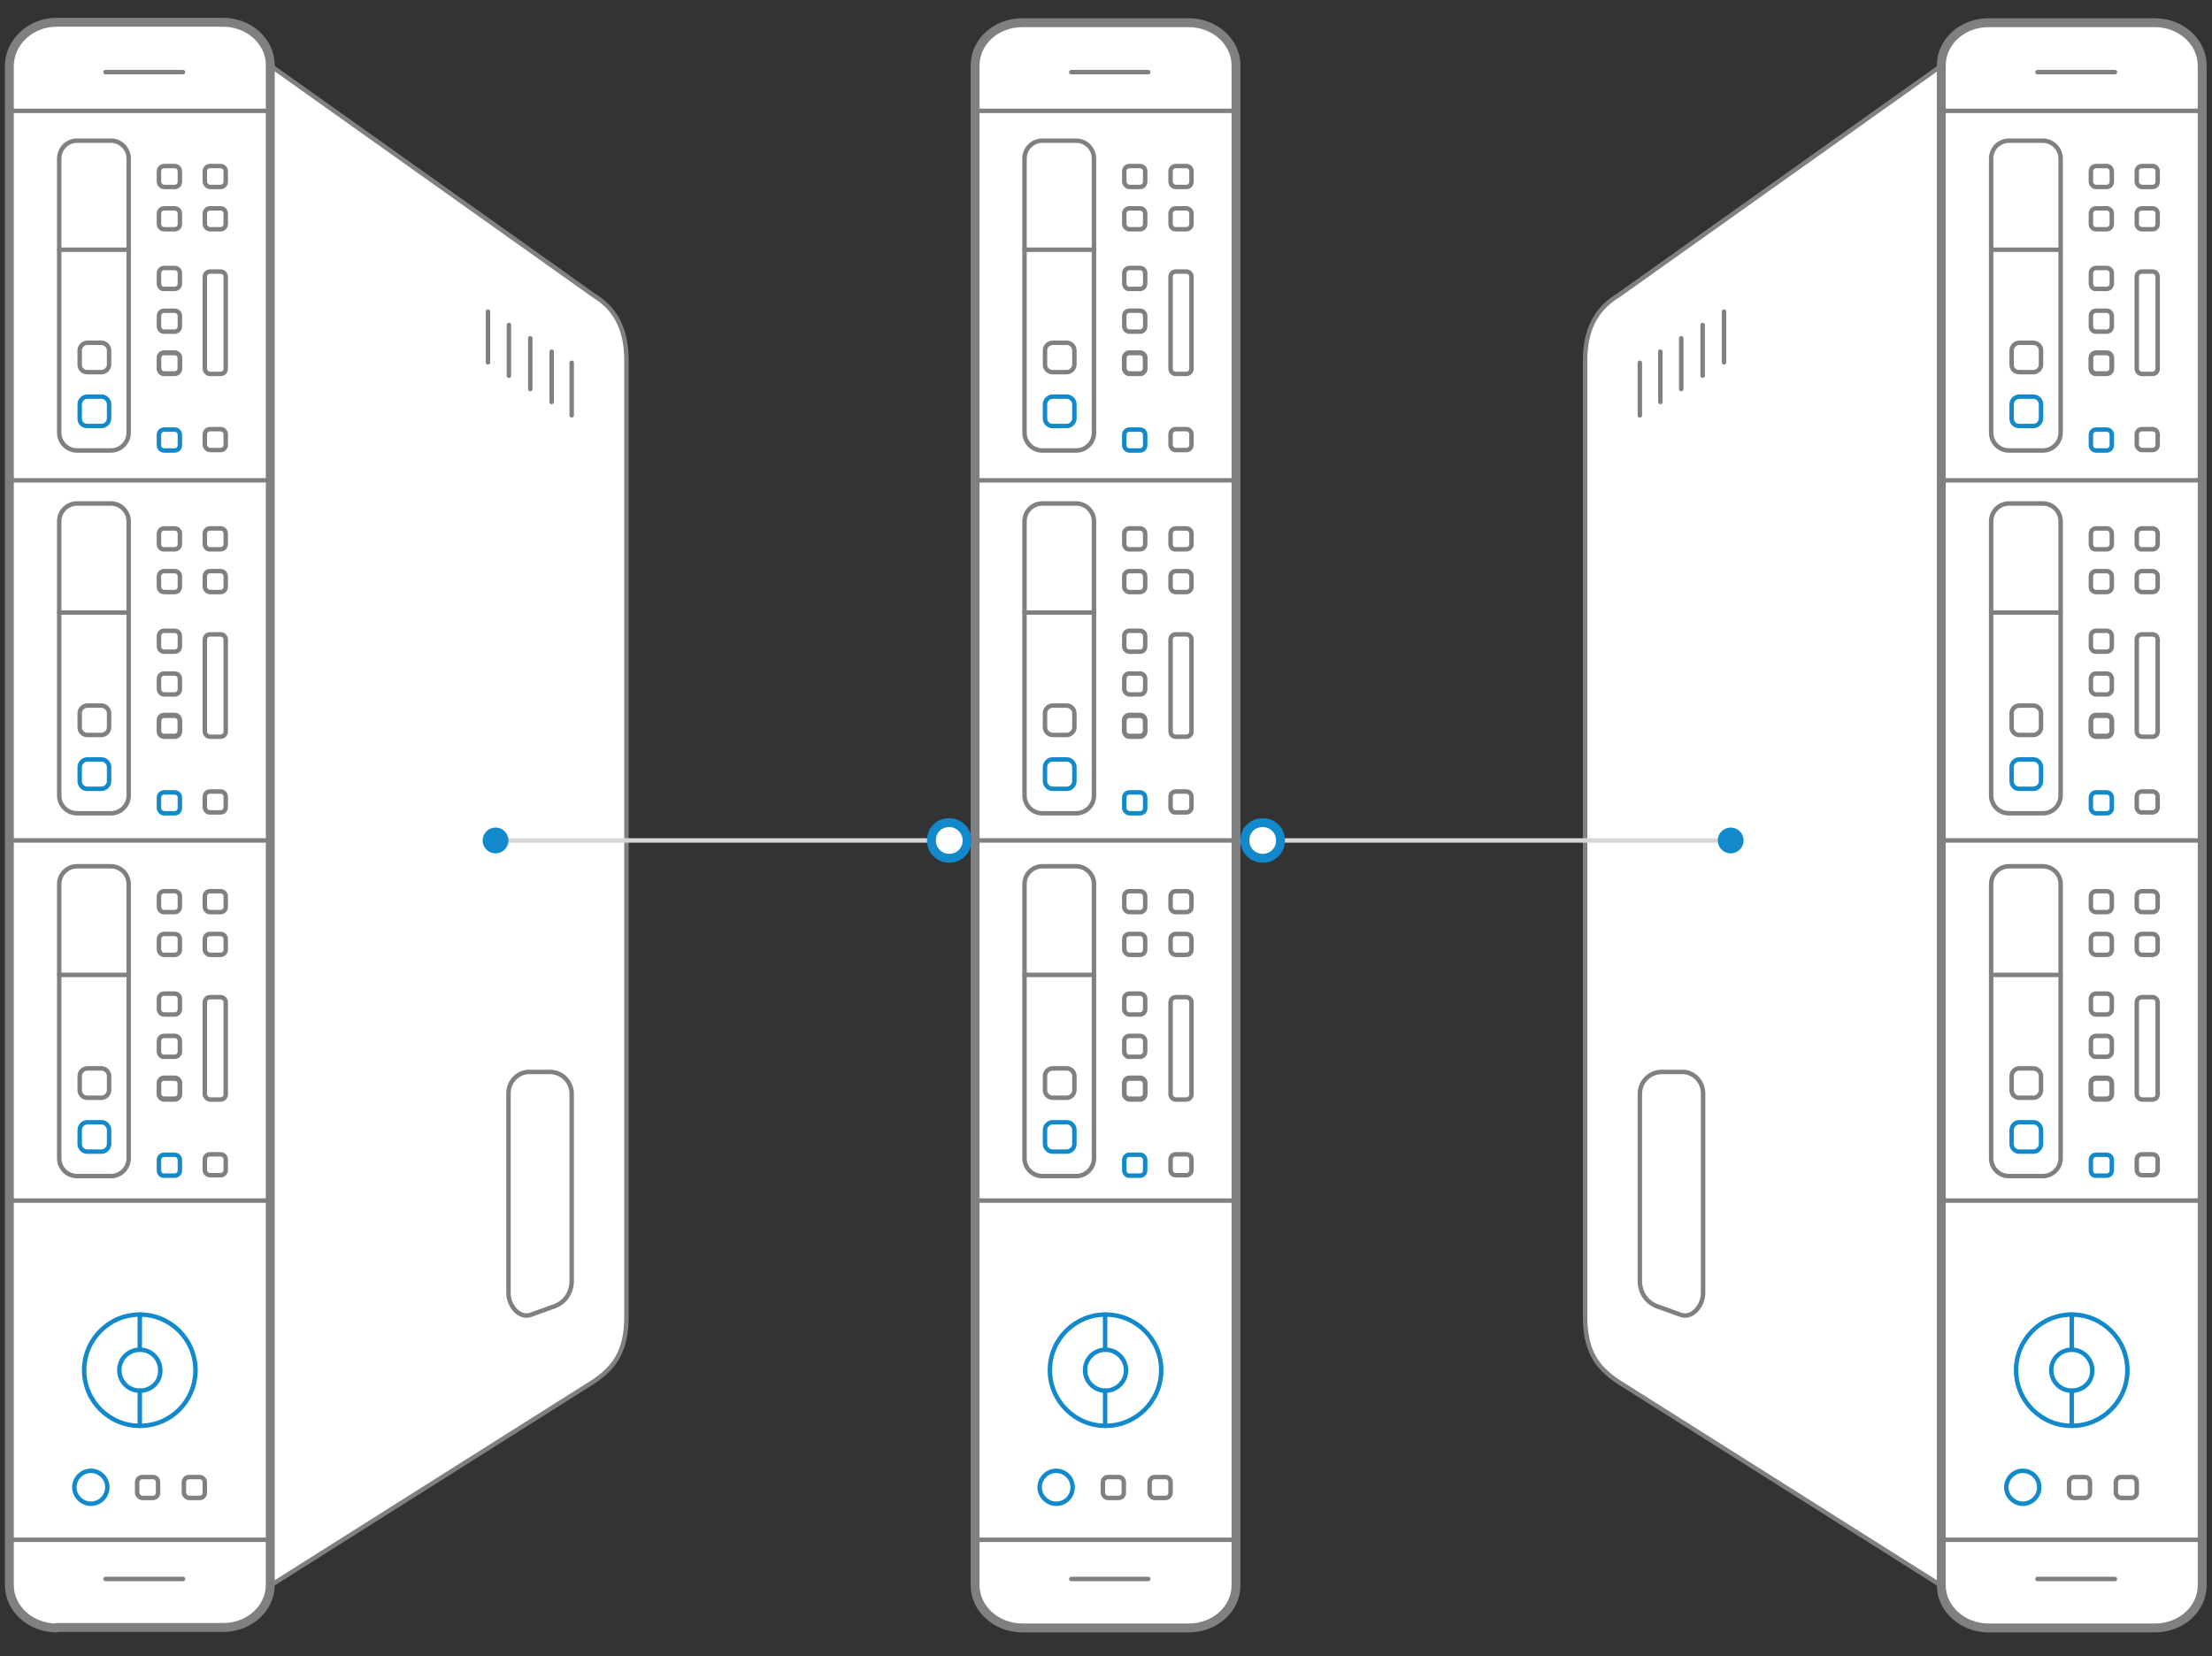 <?xml version="1.0" encoding="utf-8"?>
<!-- Generator: Adobe Illustrator 22.0.0, SVG Export Plug-In . SVG Version: 6.00 Build 0)  -->
<svg version="1.1" xmlns="http://www.w3.org/2000/svg" xmlns:xlink="http://www.w3.org/1999/xlink" x="0px" y="0px"
	 viewBox="0 0 496.8 372" style="enable-background:new 0 0 496.8 372;" xml:space="preserve">
<rect x="0" y="0" width="496.8" height="372" fill="#333333" stroke="none"/>
<style type="text/css">
	.ddosl0{fill:#FFFFFF;stroke:#808080;stroke-linecap:round;stroke-linejoin:round;stroke-miterlimit:10;}
	.ddosl1{fill:#FFFFFF;stroke:#808080;stroke-width:2;stroke-linecap:round;stroke-linejoin:round;stroke-miterlimit:10;}
	.ddosl2{fill:none;stroke:#1289ca;stroke-linecap:round;stroke-linejoin:round;stroke-miterlimit:10;}
	.ddosl3{fill:none;stroke:#808080;stroke-linecap:round;stroke-linejoin:round;stroke-miterlimit:10;}
	.ddosl4{fill:none;stroke:#D7D7D7;stroke-miterlimit:10;}
	.ddosl5{fill:#1289ca;}
	.ddosl6{fill:#FFFFFF;stroke:#1289ca;stroke-width:2;stroke-linecap:round;stroke-linejoin:round;stroke-miterlimit:10;}
</style>
<g>
	<path class="ddosl0" d="M436.1,14.7l-72.7,51.7C359.3,68.9,356,73,356,81v214.7c0,8,2.8,11.5,7.3,14.6l72.7,45.9"/>
	<path class="ddosl1" d="M446.6,365.7c-5.8,0-10.6-4.3-10.6-9.6V14.7c0-5.3,4.7-9.6,10.6-9.6H484c5.8,0,10.6,4.3,10.6,9.6v341.4
		c0,5.3-4.7,9.6-10.6,9.6H446.6z"/>
	<path class="ddosl0" d="M60.7,14.7l72.7,51.7c4.1,2.5,7.3,6.6,7.3,14.6v214.7c0,8-2.8,11.5-7.3,14.6l-72.7,45.9"/>
	<path class="ddosl1" d="M12.7,365.7c-5.8,0-10.6-4.3-10.6-9.6V14.7C2.2,9.4,6.9,5,12.7,5h37.4c5.8,0,10.6,4.3,10.6,9.6V356
		c0,5.3-4.7,9.6-10.6,9.6H12.7V365.7z"/>
	<path id="svg-concept" class="ddosl2" d="M35.7,100v-2.3c0-0.7,0.5-1.2,1.2-1.2h2.3c0.7,0,1.2,0.5,1.2,1.2v2.3c0,0.7-0.5,1.2-1.2,1.2
		h-2.3C36.2,101.2,35.7,100.7,35.7,100z"/>
	<path id="svg-concept" class="ddosl2" d="M17.9,94v-3.2c0-0.9,0.8-1.7,1.7-1.7h3.2c0.9,0,1.7,0.8,1.7,1.7V94c0,0.9-0.8,1.7-1.7,1.7
		h-3.2C18.6,95.7,17.9,95,17.9,94z"/>
	<path id="svg-concept" class="ddosl2" d="M35.7,181.5v-2.3c0-0.7,0.5-1.2,1.2-1.2h2.3c0.7,0,1.2,0.5,1.2,1.2v2.3
		c0,0.7-0.5,1.2-1.2,1.2h-2.3C36.2,182.7,35.7,182.1,35.7,181.5z"/>
	<path id="svg-concept" class="ddosl2" d="M17.9,175.5v-3.2c0-0.9,0.8-1.7,1.7-1.7h3.2c0.9,0,1.7,0.8,1.7,1.7v3.2
		c0,0.9-0.8,1.7-1.7,1.7h-3.2C18.6,177.2,17.9,176.4,17.9,175.5z"/>
	<path id="svg-concept" class="ddosl2" d="M35.7,262.9v-2.3c0-0.7,0.5-1.2,1.2-1.2h2.3c0.7,0,1.2,0.5,1.2,1.2v2.3
		c0,0.7-0.5,1.2-1.2,1.2h-2.3C36.2,264.2,35.7,263.6,35.7,262.9z"/>
	<path id="svg-concept" class="ddosl2" d="M17.9,257v-3.2c0-0.9,0.8-1.7,1.7-1.7h3.2c0.9,0,1.7,0.8,1.7,1.7v3.2
		c0,0.9-0.8,1.7-1.7,1.7h-3.2C18.6,258.7,17.9,257.9,17.9,257z"/>
	<path id="svg-concept" class="ddosl2" d="M31.4,320.3c-6.9,0-12.5-5.6-12.5-12.5s5.6-12.5,12.5-12.5s12.5,5.6,12.5,12.5
		C43.9,314.7,38.4,320.3,31.4,320.3z"/>
	<path id="svg-concept" class="ddosl2" d="M31.4,312.4c-2.6,0-4.6-2.1-4.6-4.6c0-2.6,2.1-4.6,4.6-4.6c2.6,0,4.6,2.1,4.6,4.6
		C36.1,310.4,34,312.4,31.4,312.4z"/>
	<line id="svg-concept" class="ddosl2" x1="31.4" y1="320.3" x2="31.4" y2="312.4"/>
	<line id="svg-concept" class="ddosl2" x1="31.4" y1="303.2" x2="31.4" y2="295.3"/>
	<line class="ddosl3" x1="60.7" y1="24.9" x2="2.4" y2="24.9"/>
	<line class="ddosl3" x1="60.7" y1="345.9" x2="2.2" y2="345.9"/>
	<path class="ddosl3" d="M13.3,97.2V35.6c0-2.2,1.8-4,4-4h7.6c2.2,0,4,1.8,4,4v61.6c0,2.2-1.8,4-4,4h-7.6
		C15.1,101.2,13.3,99.4,13.3,97.2z"/>
	<path class="ddosl3" d="M35.7,40.8v-2.3c0-0.7,0.5-1.2,1.2-1.2h2.3c0.7,0,1.2,0.5,1.2,1.2v2.3c0,0.7-0.5,1.2-1.2,1.2h-2.3
		C36.2,42,35.7,41.4,35.7,40.8z"/>
	<path class="ddosl3" d="M35.7,50.3V48c0-0.7,0.5-1.2,1.2-1.2h2.3c0.7,0,1.2,0.5,1.2,1.2v2.3c0,0.7-0.5,1.2-1.2,1.2h-2.3
		C36.2,51.5,35.7,51,35.7,50.3z"/>
	<path class="ddosl3" d="M35.7,63.7v-2.3c0-0.7,0.5-1.2,1.2-1.2h2.3c0.7,0,1.2,0.5,1.2,1.2v2.3c0,0.7-0.5,1.2-1.2,1.2h-2.3
		C36.2,65,35.7,64.4,35.7,63.7z"/>
	<path class="ddosl3" d="M46,40.8v-2.3c0-0.7,0.5-1.2,1.2-1.2h2.3c0.7,0,1.2,0.5,1.2,1.2v2.3c0,0.7-0.5,1.2-1.2,1.2h-2.3
		C46.6,42,46,41.4,46,40.8z"/>
	<path class="ddosl3" d="M46,50.3V48c0-0.7,0.5-1.2,1.2-1.2h2.3c0.7,0,1.2,0.5,1.2,1.2v2.3c0,0.7-0.5,1.2-1.2,1.2h-2.3
		C46.6,51.5,46,51,46,50.3z"/>
	<path class="ddosl3" d="M46,99.9v-2.3c0-0.7,0.5-1.2,1.2-1.2h2.3c0.7,0,1.2,0.5,1.2,1.2v2.3c0,0.7-0.5,1.2-1.2,1.2h-2.3
		C46.6,101.1,46,100.5,46,99.9z"/>
	<path class="ddosl3" d="M35.7,73.3V71c0-0.7,0.5-1.2,1.2-1.2h2.3c0.7,0,1.2,0.5,1.2,1.2v2.3c0,0.7-0.5,1.2-1.2,1.2h-2.3
		C36.2,74.5,35.7,74,35.7,73.3z"/>
	<path class="ddosl3" d="M35.7,82.7v-2.3c0-0.7,0.5-1.2,1.2-1.2h2.3c0.7,0,1.2,0.5,1.2,1.2v2.3c0,0.7-0.5,1.2-1.2,1.2h-2.3
		C36.2,83.9,35.7,83.3,35.7,82.7z"/>
	<path class="ddosl3" d="M35.7,82.8v-2.3c0-0.7,0.5-1.2,1.2-1.2h2.3c0.7,0,1.2,0.5,1.2,1.2v2.3c0,0.7-0.5,1.2-1.2,1.2h-2.3
		C36.2,84,35.7,83.5,35.7,82.8z"/>
	<path class="ddosl3" d="M46,82.8V62.2c0-0.7,0.5-1.2,1.2-1.2h2.3c0.7,0,1.2,0.5,1.2,1.2v20.6c0,0.7-0.5,1.2-1.2,1.2h-2.3
		C46.6,84,46,83.5,46,82.8z"/>
	<line class="ddosl3" x1="28.9" y1="56.1" x2="13.3" y2="56.1"/>
	<path class="ddosl3" d="M17.9,81.9v-3.2c0-0.9,0.8-1.7,1.7-1.7h3.2c0.9,0,1.7,0.8,1.7,1.7v3.2c0,0.9-0.8,1.7-1.7,1.7h-3.2
		C18.6,83.6,17.9,82.9,17.9,81.9z"/>
	<path class="ddosl3" d="M13.3,178.7v-61.6c0-2.2,1.8-4,4-4h7.6c2.2,0,4,1.8,4,4v61.6c0,2.2-1.8,4-4,4h-7.6
		C15.1,182.7,13.3,180.9,13.3,178.7z"/>
	<path class="ddosl3" d="M35.7,122.2v-2.3c0-0.7,0.5-1.2,1.2-1.2h2.3c0.7,0,1.2,0.5,1.2,1.2v2.3c0,0.7-0.5,1.2-1.2,1.2h-2.3
		C36.2,123.5,35.7,122.9,35.7,122.2z"/>
	<path class="ddosl3" d="M35.7,131.8v-2.3c0-0.7,0.5-1.2,1.2-1.2h2.3c0.7,0,1.2,0.5,1.2,1.2v2.3c0,0.7-0.5,1.2-1.2,1.2h-2.3
		C36.2,133,35.7,132.5,35.7,131.8z"/>
	<path class="ddosl3" d="M35.7,145.2v-2.3c0-0.7,0.5-1.2,1.2-1.2h2.3c0.7,0,1.2,0.5,1.2,1.2v2.3c0,0.7-0.5,1.2-1.2,1.2h-2.3
		C36.2,146.4,35.7,145.9,35.7,145.2z"/>
	<path class="ddosl3" d="M46,122.2v-2.3c0-0.7,0.5-1.2,1.2-1.2h2.3c0.7,0,1.2,0.5,1.2,1.2v2.3c0,0.7-0.5,1.2-1.2,1.2h-2.3
		C46.6,123.5,46,122.9,46,122.2z"/>
	<path class="ddosl3" d="M46,131.8v-2.3c0-0.7,0.5-1.2,1.2-1.2h2.3c0.7,0,1.2,0.5,1.2,1.2v2.3c0,0.7-0.5,1.2-1.2,1.2h-2.3
		C46.6,133,46,132.5,46,131.8z"/>
	<path class="ddosl3" d="M46,181.3V179c0-0.7,0.5-1.2,1.2-1.2h2.3c0.7,0,1.2,0.5,1.2,1.2v2.3c0,0.7-0.5,1.2-1.2,1.2h-2.3
		C46.6,182.6,46,182,46,181.3z"/>
	<path class="ddosl3" d="M35.7,154.8v-2.3c0-0.7,0.5-1.2,1.2-1.2h2.3c0.7,0,1.2,0.5,1.2,1.2v2.3c0,0.7-0.5,1.2-1.2,1.2h-2.3
		C36.2,156,35.7,155.4,35.7,154.8z"/>
	<path class="ddosl3" d="M35.7,164.1v-2.3c0-0.7,0.5-1.2,1.2-1.2h2.3c0.7,0,1.2,0.5,1.2,1.2v2.3c0,0.7-0.5,1.2-1.2,1.2h-2.3
		C36.2,165.4,35.7,164.8,35.7,164.1z"/>
	<path class="ddosl3" d="M35.7,164.3V162c0-0.7,0.5-1.2,1.2-1.2h2.3c0.7,0,1.2,0.5,1.2,1.2v2.3c0,0.7-0.5,1.2-1.2,1.2h-2.3
		C36.2,165.5,35.7,165,35.7,164.3z"/>
	<path class="ddosl3" d="M46,164.3v-20.6c0-0.7,0.5-1.2,1.2-1.2h2.3c0.7,0,1.2,0.5,1.2,1.2v20.6c0,0.7-0.5,1.2-1.2,1.2h-2.3
		C46.6,165.5,46,165,46,164.3z"/>
	<line class="ddosl3" x1="28.9" y1="137.6" x2="13.3" y2="137.6"/>
	<path class="ddosl3" d="M17.9,163.4v-3.2c0-0.9,0.8-1.7,1.7-1.7h3.2c0.9,0,1.7,0.8,1.7,1.7v3.2c0,0.9-0.8,1.7-1.7,1.7h-3.2
		C18.6,165.1,17.9,164.3,17.9,163.4z"/>
	<path class="ddosl3" d="M13.3,260.2v-61.6c0-2.2,1.8-4,4-4h7.6c2.2,0,4,1.8,4,4v61.6c0,2.2-1.8,4-4,4h-7.6
		C15.1,264.2,13.3,262.4,13.3,260.2z"/>
	<path class="ddosl3" d="M35.7,203.7v-2.3c0-0.7,0.5-1.2,1.2-1.2h2.3c0.7,0,1.2,0.5,1.2,1.2v2.3c0,0.7-0.5,1.2-1.2,1.2h-2.3
		C36.2,204.9,35.7,204.4,35.7,203.7z"/>
	<path class="ddosl3" d="M35.7,213.3V211c0-0.7,0.5-1.2,1.2-1.2h2.3c0.7,0,1.2,0.5,1.2,1.2v2.3c0,0.7-0.5,1.2-1.2,1.2h-2.3
		C36.2,214.5,35.7,213.9,35.7,213.3z"/>
	<path class="ddosl3" d="M35.7,226.7v-2.3c0-0.7,0.5-1.2,1.2-1.2h2.3c0.7,0,1.2,0.5,1.2,1.2v2.3c0,0.7-0.5,1.2-1.2,1.2h-2.3
		C36.2,227.9,35.7,227.4,35.7,226.7z"/>
	<path class="ddosl3" d="M46,203.7v-2.3c0-0.7,0.5-1.2,1.2-1.2h2.3c0.7,0,1.2,0.5,1.2,1.2v2.3c0,0.7-0.5,1.2-1.2,1.2h-2.3
		C46.6,204.9,46,204.4,46,203.7z"/>
	<path class="ddosl3" d="M46,213.3V211c0-0.7,0.5-1.2,1.2-1.2h2.3c0.7,0,1.2,0.5,1.2,1.2v2.3c0,0.7-0.5,1.2-1.2,1.2h-2.3
		C46.6,214.5,46,213.9,46,213.3z"/>
	<path class="ddosl3" d="M46,262.8v-2.3c0-0.7,0.5-1.2,1.2-1.2h2.3c0.7,0,1.2,0.5,1.2,1.2v2.3c0,0.7-0.5,1.2-1.2,1.2h-2.3
		C46.6,264,46,263.5,46,262.8z"/>
	<path class="ddosl3" d="M35.7,236.2v-2.3c0-0.7,0.5-1.2,1.2-1.2h2.3c0.7,0,1.2,0.5,1.2,1.2v2.3c0,0.7-0.5,1.2-1.2,1.2h-2.3
		C36.2,237.5,35.7,236.9,35.7,236.2z"/>
	<path class="ddosl3" d="M35.7,245.6v-2.3c0-0.7,0.5-1.2,1.2-1.2h2.3c0.7,0,1.2,0.5,1.2,1.2v2.3c0,0.7-0.5,1.2-1.2,1.2h-2.3
		C36.2,246.8,35.7,246.3,35.7,245.6z"/>
	<path class="ddosl3" d="M35.7,245.8v-2.3c0-0.7,0.5-1.2,1.2-1.2h2.3c0.7,0,1.2,0.5,1.2,1.2v2.3c0,0.7-0.5,1.2-1.2,1.2h-2.3
		C36.2,247,35.7,246.4,35.7,245.8z"/>
	<path id="svg-concept" class="ddosl2" d="M20.4,337.8c-2,0-3.7-1.7-3.7-3.7s1.7-3.7,3.7-3.7s3.7,1.6,3.7,3.7
		C24.1,336.2,22.4,337.8,20.4,337.8z"/>
	<path class="ddosl3" d="M30.8,335.3V333c0-0.7,0.5-1.2,1.2-1.2h2.3c0.7,0,1.2,0.5,1.2,1.2v2.3c0,0.7-0.5,1.2-1.2,1.2H32
		C31.4,336.5,30.8,335.9,30.8,335.3z"/>
	<path class="ddosl3" d="M41.3,335.3V333c0-0.7,0.5-1.2,1.2-1.2h2.3c0.7,0,1.2,0.5,1.2,1.2v2.3c0,0.7-0.5,1.2-1.2,1.2h-2.3
		C41.9,336.5,41.3,335.9,41.3,335.3z"/>
	<path class="ddosl3" d="M46,245.8v-20.6c0-0.7,0.5-1.2,1.2-1.2h2.3c0.7,0,1.2,0.5,1.2,1.2v20.6c0,0.7-0.5,1.2-1.2,1.2h-2.3
		C46.6,247,46,246.4,46,245.8z"/>
	<line class="ddosl3" x1="28.9" y1="219" x2="13.3" y2="219"/>
	<path class="ddosl3" d="M17.9,244.9v-3.2c0-0.9,0.8-1.7,1.7-1.7h3.2c0.9,0,1.7,0.8,1.7,1.7v3.2c0,0.9-0.8,1.7-1.7,1.7h-3.2
		C18.6,246.6,17.9,245.8,17.9,244.9z"/>
	<line class="ddosl3" x1="60.7" y1="107.9" x2="2.2" y2="107.9"/>
	<line class="ddosl3" x1="128.4" y1="93.3" x2="128.4" y2="81.5"/>
	<line class="ddosl3" x1="123.9" y1="90.3" x2="123.9" y2="79"/>
	<line class="ddosl3" x1="119.1" y1="87.4" x2="119.1" y2="76"/>
	<line class="ddosl3" x1="114.3" y1="84.4" x2="114.3" y2="73"/>
	<line class="ddosl3" x1="109.6" y1="81.4" x2="109.6" y2="70"/>
	<line class="ddosl3" x1="41.1" y1="16.2" x2="23.7" y2="16.2"/>
	<line class="ddosl3" x1="41.1" y1="354.7" x2="23.7" y2="354.7"/>
	<line class="ddosl3" x1="60.7" y1="188.8" x2="2.2" y2="188.8"/>
	<line class="ddosl3" x1="60.7" y1="269.7" x2="2.2" y2="269.7"/>
	<path class="ddosl3" d="M2.2,344"/>
	<path class="ddosl3" d="M2.2,28.3"/>
	<path class="ddosl3" d="M114.2,245.6v44.9c0,2.7,2.3,5.7,4.9,4.9l4.7-1.7c3.2-0.9,4.6-3.4,4.6-6v-42c0-2.7-2.2-4.9-4.9-4.9H119
		C116.4,240.7,114.2,242.9,114.2,245.6z"/>
	<path id="svg-concept" class="ddosl2" d="M469.6,100v-2.3c0-0.7,0.5-1.2,1.2-1.2h2.3c0.7,0,1.2,0.5,1.2,1.2v2.3
		c0,0.7-0.5,1.2-1.2,1.2h-2.3C470.1,101.2,469.6,100.7,469.6,100z"/>
	<path id="svg-concept" class="ddosl2" d="M451.8,94v-3.2c0-0.9,0.8-1.7,1.7-1.7h3.2c0.9,0,1.7,0.8,1.7,1.7V94
		c0,0.9-0.8,1.7-1.7,1.7h-3.2C452.5,95.7,451.8,95,451.8,94z"/>
	<path id="svg-concept" class="ddosl2" d="M469.6,181.5v-2.3c0-0.7,0.5-1.2,1.2-1.2h2.3c0.7,0,1.2,0.5,1.2,1.2v2.3
		c0,0.7-0.5,1.2-1.2,1.2h-2.3C470.1,182.7,469.6,182.1,469.6,181.5z"/>
	<path id="svg-concept" class="ddosl2" d="M451.8,175.5v-3.2c0-0.9,0.8-1.7,1.7-1.7h3.2c0.9,0,1.7,0.8,1.7,1.7v3.2
		c0,0.9-0.8,1.7-1.7,1.7h-3.2C452.5,177.2,451.8,176.4,451.8,175.5z"/>
	<path id="svg-concept" class="ddosl2" d="M469.6,262.9v-2.3c0-0.7,0.5-1.2,1.2-1.2h2.3c0.7,0,1.2,0.5,1.2,1.2v2.3
		c0,0.7-0.5,1.2-1.2,1.2h-2.3C470.1,264.2,469.6,263.6,469.6,262.9z"/>
	<path id="svg-concept" class="ddosl2" d="M451.8,257v-3.2c0-0.9,0.8-1.7,1.7-1.7h3.2c0.9,0,1.7,0.8,1.7,1.7v3.2
		c0,0.9-0.8,1.7-1.7,1.7h-3.2C452.5,258.7,451.8,257.9,451.8,257z"/>
	<path id="svg-concept" class="ddosl2" d="M465.3,320.3c-6.9,0-12.5-5.6-12.5-12.5s5.6-12.5,12.5-12.5s12.5,5.6,12.5,12.5
		C477.8,314.7,472.2,320.3,465.3,320.3z"/>
	<path id="svg-concept" class="ddosl2" d="M465.3,312.4c-2.6,0-4.6-2.1-4.6-4.6c0-2.6,2.1-4.6,4.6-4.6s4.6,2.1,4.6,4.6
		C470,310.4,467.9,312.4,465.3,312.4z"/>
	<line id="svg-concept" class="ddosl2" x1="465.3" y1="320.3" x2="465.3" y2="312.4"/>
	<line id="svg-concept" class="ddosl2" x1="465.3" y1="303.2" x2="465.3" y2="295.3"/>
	<line class="ddosl3" x1="494.6" y1="24.9" x2="436.3" y2="24.9"/>
	<line class="ddosl3" x1="494.6" y1="345.9" x2="436.1" y2="345.9"/>
	<path class="ddosl3" d="M447.2,97.2V35.6c0-2.2,1.8-4,4-4h7.6c2.2,0,4,1.8,4,4v61.6c0,2.2-1.8,4-4,4h-7.6
		C449,101.2,447.2,99.4,447.2,97.2z"/>
	<path class="ddosl3" d="M469.6,40.8v-2.3c0-0.7,0.5-1.2,1.2-1.2h2.3c0.7,0,1.2,0.5,1.2,1.2v2.3c0,0.7-0.5,1.2-1.2,1.2h-2.3
		C470.1,42,469.6,41.4,469.6,40.8z"/>
	<path class="ddosl3" d="M469.6,50.3V48c0-0.7,0.5-1.2,1.2-1.2h2.3c0.7,0,1.2,0.5,1.2,1.2v2.3c0,0.7-0.5,1.2-1.2,1.2h-2.3
		C470.1,51.5,469.6,51,469.6,50.3z"/>
	<path class="ddosl3" d="M469.6,63.7v-2.3c0-0.7,0.5-1.2,1.2-1.2h2.3c0.7,0,1.2,0.5,1.2,1.2v2.3c0,0.7-0.5,1.2-1.2,1.2h-2.3
		C470.1,65,469.6,64.4,469.6,63.7z"/>
	<path class="ddosl3" d="M479.9,40.8v-2.3c0-0.7,0.5-1.2,1.2-1.2h2.3c0.7,0,1.2,0.5,1.2,1.2v2.3c0,0.7-0.5,1.2-1.2,1.2h-2.3
		C480.5,42,479.9,41.4,479.9,40.8z"/>
	<path class="ddosl3" d="M479.9,50.3V48c0-0.7,0.5-1.2,1.2-1.2h2.3c0.7,0,1.2,0.5,1.2,1.2v2.3c0,0.7-0.5,1.2-1.2,1.2h-2.3
		C480.5,51.5,479.9,51,479.9,50.3z"/>
	<path class="ddosl3" d="M479.9,99.9v-2.3c0-0.7,0.5-1.2,1.2-1.2h2.3c0.7,0,1.2,0.5,1.2,1.2v2.3c0,0.7-0.5,1.2-1.2,1.2h-2.3
		C480.5,101.1,479.9,100.5,479.9,99.9z"/>
	<path class="ddosl3" d="M469.6,73.3V71c0-0.7,0.5-1.2,1.2-1.2h2.3c0.7,0,1.2,0.5,1.2,1.2v2.3c0,0.7-0.5,1.2-1.2,1.2h-2.3
		C470.1,74.5,469.6,74,469.6,73.3z"/>
	<path class="ddosl3" d="M469.6,82.7v-2.3c0-0.7,0.5-1.2,1.2-1.2h2.3c0.7,0,1.2,0.5,1.2,1.2v2.3c0,0.7-0.5,1.2-1.2,1.2h-2.3
		C470.1,83.9,469.6,83.3,469.6,82.7z"/>
	<path class="ddosl3" d="M469.6,82.8v-2.3c0-0.7,0.5-1.2,1.2-1.2h2.3c0.7,0,1.2,0.5,1.2,1.2v2.3c0,0.7-0.5,1.2-1.2,1.2h-2.3
		C470.1,84,469.6,83.5,469.6,82.8z"/>
	<path class="ddosl3" d="M479.9,82.8V62.2c0-0.7,0.5-1.2,1.2-1.2h2.3c0.7,0,1.2,0.5,1.2,1.2v20.6c0,0.7-0.5,1.2-1.2,1.2h-2.3
		C480.5,84,479.9,83.5,479.9,82.8z"/>
	<line class="ddosl3" x1="462.8" y1="56.1" x2="447.2" y2="56.1"/>
	<path class="ddosl3" d="M451.8,81.9v-3.2c0-0.9,0.8-1.7,1.7-1.7h3.2c0.9,0,1.7,0.8,1.7,1.7v3.2c0,0.9-0.8,1.7-1.7,1.7h-3.2
		C452.5,83.6,451.8,82.9,451.8,81.9z"/>
	<path class="ddosl3" d="M447.2,178.7v-61.6c0-2.2,1.8-4,4-4h7.6c2.2,0,4,1.8,4,4v61.6c0,2.2-1.8,4-4,4h-7.6
		C449,182.7,447.2,180.9,447.2,178.7z"/>
	<path class="ddosl3" d="M469.6,122.2v-2.3c0-0.7,0.5-1.2,1.2-1.2h2.3c0.7,0,1.2,0.5,1.2,1.2v2.3c0,0.7-0.5,1.2-1.2,1.2h-2.3
		C470.1,123.5,469.6,122.9,469.6,122.2z"/>
	<path class="ddosl3" d="M469.6,131.8v-2.3c0-0.7,0.5-1.2,1.2-1.2h2.3c0.7,0,1.2,0.5,1.2,1.2v2.3c0,0.7-0.5,1.2-1.2,1.2h-2.3
		C470.1,133,469.6,132.5,469.6,131.8z"/>
	<path class="ddosl3" d="M469.6,145.2v-2.3c0-0.7,0.5-1.2,1.2-1.2h2.3c0.7,0,1.2,0.5,1.2,1.2v2.3c0,0.7-0.5,1.2-1.2,1.2h-2.3
		C470.1,146.4,469.6,145.9,469.6,145.2z"/>
	<path class="ddosl3" d="M479.9,122.2v-2.3c0-0.7,0.5-1.2,1.2-1.2h2.3c0.7,0,1.2,0.5,1.2,1.2v2.3c0,0.7-0.5,1.2-1.2,1.2h-2.3
		C480.5,123.5,479.9,122.9,479.9,122.2z"/>
	<path class="ddosl3" d="M479.9,131.8v-2.3c0-0.7,0.5-1.2,1.2-1.2h2.3c0.7,0,1.2,0.5,1.2,1.2v2.3c0,0.7-0.5,1.2-1.2,1.2h-2.3
		C480.5,133,479.9,132.5,479.9,131.8z"/>
	<path class="ddosl3" d="M479.9,181.3V179c0-0.7,0.5-1.2,1.2-1.2h2.3c0.7,0,1.2,0.5,1.2,1.2v2.3c0,0.7-0.5,1.2-1.2,1.2h-2.3
		C480.5,182.6,479.9,182,479.9,181.3z"/>
	<path class="ddosl3" d="M469.6,154.8v-2.3c0-0.7,0.5-1.2,1.2-1.2h2.3c0.7,0,1.2,0.5,1.2,1.2v2.3c0,0.7-0.5,1.2-1.2,1.2h-2.3
		C470.1,156,469.6,155.4,469.6,154.8z"/>
	<path class="ddosl3" d="M469.6,164.1v-2.3c0-0.7,0.5-1.2,1.2-1.2h2.3c0.7,0,1.2,0.5,1.2,1.2v2.3c0,0.7-0.5,1.2-1.2,1.2h-2.3
		C470.1,165.4,469.6,164.8,469.6,164.1z"/>
	<path class="ddosl3" d="M469.6,164.3V162c0-0.7,0.5-1.2,1.2-1.2h2.3c0.7,0,1.2,0.5,1.2,1.2v2.3c0,0.7-0.5,1.2-1.2,1.2h-2.3
		C470.1,165.5,469.6,165,469.6,164.3z"/>
	<path class="ddosl3" d="M479.9,164.3v-20.6c0-0.7,0.5-1.2,1.2-1.2h2.3c0.7,0,1.2,0.5,1.2,1.2v20.6c0,0.7-0.5,1.2-1.2,1.2h-2.3
		C480.5,165.5,479.9,165,479.9,164.3z"/>
	<line class="ddosl3" x1="462.8" y1="137.6" x2="447.2" y2="137.6"/>
	<path class="ddosl3" d="M451.8,163.4v-3.2c0-0.9,0.8-1.7,1.7-1.7h3.2c0.9,0,1.7,0.8,1.7,1.7v3.2c0,0.9-0.8,1.7-1.7,1.7h-3.2
		C452.5,165.1,451.8,164.3,451.8,163.4z"/>
	<path class="ddosl3" d="M447.2,260.2v-61.6c0-2.2,1.8-4,4-4h7.6c2.2,0,4,1.8,4,4v61.6c0,2.2-1.8,4-4,4h-7.6
		C449,264.2,447.2,262.4,447.2,260.2z"/>
	<path class="ddosl3" d="M469.6,203.7v-2.3c0-0.7,0.5-1.2,1.2-1.2h2.3c0.7,0,1.2,0.5,1.2,1.2v2.3c0,0.7-0.5,1.2-1.2,1.2h-2.3
		C470.1,204.9,469.6,204.4,469.6,203.7z"/>
	<path class="ddosl3" d="M469.6,213.3V211c0-0.7,0.5-1.2,1.2-1.2h2.3c0.7,0,1.2,0.5,1.2,1.2v2.3c0,0.7-0.5,1.2-1.2,1.2h-2.3
		C470.1,214.5,469.6,213.9,469.6,213.3z"/>
	<path class="ddosl3" d="M469.6,226.7v-2.3c0-0.7,0.5-1.2,1.2-1.2h2.3c0.7,0,1.2,0.5,1.2,1.2v2.3c0,0.7-0.5,1.2-1.2,1.2h-2.3
		C470.1,227.9,469.6,227.4,469.6,226.7z"/>
	<path class="ddosl3" d="M479.9,203.7v-2.3c0-0.7,0.5-1.2,1.2-1.2h2.3c0.7,0,1.2,0.5,1.2,1.2v2.3c0,0.7-0.5,1.2-1.2,1.2h-2.3
		C480.5,204.9,479.9,204.4,479.9,203.7z"/>
	<path class="ddosl3" d="M479.9,213.3V211c0-0.7,0.5-1.2,1.2-1.2h2.3c0.7,0,1.2,0.5,1.2,1.2v2.3c0,0.7-0.5,1.2-1.2,1.2h-2.3
		C480.5,214.5,479.9,213.9,479.9,213.3z"/>
	<path class="ddosl3" d="M479.9,262.8v-2.3c0-0.7,0.5-1.2,1.2-1.2h2.3c0.7,0,1.2,0.5,1.2,1.2v2.3c0,0.7-0.5,1.2-1.2,1.2h-2.3
		C480.5,264,479.9,263.5,479.9,262.8z"/>
	<path class="ddosl3" d="M469.6,236.2v-2.3c0-0.7,0.5-1.2,1.2-1.2h2.3c0.7,0,1.2,0.5,1.2,1.2v2.3c0,0.7-0.5,1.2-1.2,1.2h-2.3
		C470.1,237.5,469.6,236.9,469.6,236.2z"/>
	<path class="ddosl3" d="M469.6,245.6v-2.3c0-0.7,0.5-1.2,1.2-1.2h2.3c0.7,0,1.2,0.5,1.2,1.2v2.3c0,0.7-0.5,1.2-1.2,1.2h-2.3
		C470.1,246.8,469.6,246.3,469.6,245.6z"/>
	<path class="ddosl3" d="M469.6,245.8v-2.3c0-0.7,0.5-1.2,1.2-1.2h2.3c0.7,0,1.2,0.5,1.2,1.2v2.3c0,0.7-0.5,1.2-1.2,1.2h-2.3
		C470.1,247,469.6,246.4,469.6,245.8z"/>
	<path id="svg-concept" class="ddosl2" d="M454.3,337.8c-2,0-3.7-1.7-3.7-3.7s1.7-3.7,3.7-3.7s3.7,1.6,3.7,3.7
		C458,336.2,456.3,337.8,454.3,337.8z"/>
	<path class="ddosl3" d="M464.7,335.3V333c0-0.7,0.5-1.2,1.2-1.2h2.3c0.7,0,1.2,0.5,1.2,1.2v2.3c0,0.7-0.5,1.2-1.2,1.2h-2.3
		C465.3,336.5,464.7,335.9,464.7,335.3z"/>
	<path class="ddosl3" d="M475.2,335.3V333c0-0.7,0.5-1.2,1.2-1.2h2.3c0.7,0,1.2,0.5,1.2,1.2v2.3c0,0.7-0.5,1.2-1.2,1.2h-2.3
		C475.8,336.5,475.2,335.9,475.2,335.3z"/>
	<path class="ddosl3" d="M479.9,245.8v-20.6c0-0.7,0.5-1.2,1.2-1.2h2.3c0.7,0,1.2,0.5,1.2,1.2v20.6c0,0.7-0.5,1.2-1.2,1.2h-2.3
		C480.5,247,479.9,246.4,479.9,245.8z"/>
	<line class="ddosl3" x1="462.8" y1="219" x2="447.2" y2="219"/>
	<path class="ddosl3" d="M451.8,244.9v-3.2c0-0.9,0.8-1.7,1.7-1.7h3.2c0.9,0,1.7,0.8,1.7,1.7v3.2c0,0.9-0.8,1.7-1.7,1.7h-3.2
		C452.5,246.6,451.8,245.8,451.8,244.9z"/>
	<line class="ddosl3" x1="494.6" y1="107.9" x2="436.1" y2="107.9"/>
	<line class="ddosl3" x1="368.3" y1="93.3" x2="368.3" y2="81.5"/>
	<line class="ddosl3" x1="372.9" y1="90.3" x2="372.9" y2="79"/>
	<line class="ddosl3" x1="377.6" y1="87.4" x2="377.6" y2="76"/>
	<line class="ddosl3" x1="382.4" y1="84.4" x2="382.4" y2="73"/>
	<line class="ddosl3" x1="387.2" y1="81.4" x2="387.2" y2="70"/>
	<line class="ddosl3" x1="475" y1="16.2" x2="457.6" y2="16.2"/>
	<line class="ddosl3" x1="475" y1="354.7" x2="457.6" y2="354.7"/>
	<line class="ddosl3" x1="494.6" y1="188.8" x2="436.1" y2="188.8"/>
	<line class="ddosl3" x1="494.6" y1="269.7" x2="436.1" y2="269.7"/>
	<path class="ddosl3" d="M436.1,344"/>
	<path class="ddosl3" d="M436.1,28.3"/>
	<path class="ddosl3" d="M382.5,245.6v44.9c0,2.7-2.3,5.7-4.9,4.9l-4.7-1.7c-3.2-0.9-4.6-3.4-4.6-6v-42c0-2.7,2.2-4.9,4.9-4.9h4.5
		C380.3,240.7,382.5,242.9,382.5,245.6z"/>
	<path class="ddosl1" d="M229.6,365.7c-5.8,0-10.6-4.3-10.6-9.6V14.7c0-5.3,4.7-9.6,10.6-9.6H267c5.8,0,10.6,4.3,10.6,9.6v341.4
		c0,5.3-4.7,9.6-10.6,9.6H229.6z"/>
	<path id="svg-concept" class="ddosl2" d="M252.5,100v-2.3c0-0.7,0.5-1.2,1.2-1.2h2.3c0.7,0,1.2,0.5,1.2,1.2v2.3
		c0,0.7-0.5,1.2-1.2,1.2h-2.3C253.1,101.2,252.5,100.7,252.5,100z"/>
	<path id="svg-concept" class="ddosl2" d="M234.7,94v-3.2c0-0.9,0.8-1.7,1.7-1.7h3.2c0.9,0,1.7,0.8,1.7,1.7V94
		c0,0.9-0.8,1.7-1.7,1.7h-3.2C235.5,95.7,234.7,95,234.7,94z"/>
	<path id="svg-concept" class="ddosl2" d="M252.5,181.5v-2.3c0-0.7,0.5-1.2,1.2-1.2h2.3c0.7,0,1.2,0.5,1.2,1.2v2.3
		c0,0.7-0.5,1.2-1.2,1.2h-2.3C253.1,182.7,252.5,182.1,252.5,181.5z"/>
	<path id="svg-concept" class="ddosl2" d="M234.7,175.5v-3.2c0-0.9,0.8-1.7,1.7-1.7h3.2c0.9,0,1.7,0.8,1.7,1.7v3.2
		c0,0.9-0.8,1.7-1.7,1.7h-3.2C235.5,177.2,234.7,176.4,234.7,175.5z"/>
	<path id="svg-concept" class="ddosl2" d="M252.5,262.9v-2.3c0-0.7,0.5-1.2,1.2-1.2h2.3c0.7,0,1.2,0.5,1.2,1.2v2.3
		c0,0.7-0.5,1.2-1.2,1.2h-2.3C253.1,264.2,252.5,263.6,252.5,262.9z"/>
	<path id="svg-concept" class="ddosl2" d="M234.7,257v-3.2c0-0.9,0.8-1.7,1.7-1.7h3.2c0.9,0,1.7,0.8,1.7,1.7v3.2
		c0,0.9-0.8,1.7-1.7,1.7h-3.2C235.5,258.7,234.7,257.9,234.7,257z"/>
	<path id="svg-concept" class="ddosl2" d="M248.3,320.3c-6.9,0-12.5-5.6-12.5-12.5s5.6-12.5,12.5-12.5s12.5,5.6,12.5,12.5
		C260.8,314.7,255.2,320.3,248.3,320.3z"/>
	<path id="svg-concept" class="ddosl2" d="M248.3,312.4c-2.6,0-4.6-2.1-4.6-4.6c0-2.6,2.1-4.6,4.6-4.6s4.6,2.1,4.6,4.6
		C252.9,310.4,250.8,312.4,248.3,312.4z"/>
	<line id="svg-concept" class="ddosl2" x1="248.2" y1="320.3" x2="248.2" y2="312.4"/>
	<line id="svg-concept" class="ddosl2" x1="248.2" y1="303.2" x2="248.2" y2="295.3"/>
	<line class="ddosl3" x1="277.5" y1="24.9" x2="219.2" y2="24.9"/>
	<line class="ddosl3" x1="277.5" y1="345.9" x2="219" y2="345.9"/>
	<path class="ddosl3" d="M230.1,97.2V35.6c0-2.2,1.8-4,4-4h7.6c2.2,0,4,1.8,4,4v61.6c0,2.2-1.8,4-4,4h-7.6
		C231.9,101.2,230.1,99.4,230.1,97.2z"/>
	<path class="ddosl3" d="M252.5,40.8v-2.3c0-0.7,0.5-1.2,1.2-1.2h2.3c0.7,0,1.2,0.5,1.2,1.2v2.3c0,0.7-0.5,1.2-1.2,1.2h-2.3
		C253.1,42,252.5,41.4,252.5,40.8z"/>
	<path class="ddosl3" d="M252.5,50.3V48c0-0.7,0.5-1.2,1.2-1.2h2.3c0.7,0,1.2,0.5,1.2,1.2v2.3c0,0.7-0.5,1.2-1.2,1.2h-2.3
		C253.1,51.5,252.5,51,252.5,50.3z"/>
	<path class="ddosl3" d="M252.5,63.7v-2.3c0-0.7,0.5-1.2,1.2-1.2h2.3c0.7,0,1.2,0.5,1.2,1.2v2.3c0,0.7-0.5,1.2-1.2,1.2h-2.3
		C253.1,65,252.5,64.4,252.5,63.7z"/>
	<path class="ddosl3" d="M262.9,40.8v-2.3c0-0.7,0.5-1.2,1.2-1.2h2.3c0.7,0,1.2,0.5,1.2,1.2v2.3c0,0.7-0.5,1.2-1.2,1.2h-2.3
		C263.4,42,262.9,41.4,262.9,40.8z"/>
	<path class="ddosl3" d="M262.9,50.3V48c0-0.7,0.5-1.2,1.2-1.2h2.3c0.7,0,1.2,0.5,1.2,1.2v2.3c0,0.7-0.5,1.2-1.2,1.2h-2.3
		C263.4,51.5,262.9,51,262.9,50.3z"/>
	<path class="ddosl3" d="M262.9,99.9v-2.3c0-0.7,0.5-1.2,1.2-1.2h2.3c0.7,0,1.2,0.5,1.2,1.2v2.3c0,0.7-0.5,1.2-1.2,1.2h-2.3
		C263.4,101.1,262.9,100.5,262.9,99.9z"/>
	<path class="ddosl3" d="M252.5,73.3V71c0-0.7,0.5-1.2,1.2-1.2h2.3c0.7,0,1.2,0.5,1.2,1.2v2.3c0,0.7-0.5,1.2-1.2,1.2h-2.3
		C253.1,74.5,252.5,74,252.5,73.3z"/>
	<path class="ddosl3" d="M252.5,82.7v-2.3c0-0.7,0.5-1.2,1.2-1.2h2.3c0.7,0,1.2,0.5,1.2,1.2v2.3c0,0.7-0.5,1.2-1.2,1.2h-2.3
		C253.1,83.9,252.5,83.3,252.5,82.7z"/>
	<path class="ddosl3" d="M252.5,82.8v-2.3c0-0.7,0.5-1.2,1.2-1.2h2.3c0.7,0,1.2,0.5,1.2,1.2v2.3c0,0.7-0.5,1.2-1.2,1.2h-2.3
		C253.1,84,252.5,83.5,252.5,82.8z"/>
	<path class="ddosl3" d="M262.9,82.8V62.2c0-0.7,0.5-1.2,1.2-1.2h2.3c0.7,0,1.2,0.5,1.2,1.2v20.6c0,0.7-0.5,1.2-1.2,1.2h-2.3
		C263.4,84,262.9,83.5,262.9,82.8z"/>
	<line class="ddosl3" x1="245.7" y1="56.1" x2="230.1" y2="56.1"/>
	<path class="ddosl3" d="M234.7,81.9v-3.2c0-0.9,0.8-1.7,1.7-1.7h3.2c0.9,0,1.7,0.8,1.7,1.7v3.2c0,0.9-0.8,1.7-1.7,1.7h-3.2
		C235.5,83.6,234.7,82.9,234.7,81.9z"/>
	<path class="ddosl3" d="M230.1,178.7v-61.6c0-2.2,1.8-4,4-4h7.6c2.2,0,4,1.8,4,4v61.6c0,2.2-1.8,4-4,4h-7.6
		C231.9,182.7,230.1,180.9,230.1,178.7z"/>
	<path class="ddosl3" d="M252.5,122.2v-2.3c0-0.7,0.5-1.2,1.2-1.2h2.3c0.7,0,1.2,0.5,1.2,1.2v2.3c0,0.7-0.5,1.2-1.2,1.2h-2.3
		C253.1,123.5,252.5,122.9,252.5,122.2z"/>
	<path class="ddosl3" d="M252.5,131.8v-2.3c0-0.7,0.5-1.2,1.2-1.2h2.3c0.7,0,1.2,0.5,1.2,1.2v2.3c0,0.7-0.5,1.2-1.2,1.2h-2.3
		C253.1,133,252.5,132.5,252.5,131.8z"/>
	<path class="ddosl3" d="M252.5,145.2v-2.3c0-0.7,0.5-1.2,1.2-1.2h2.3c0.7,0,1.2,0.5,1.2,1.2v2.3c0,0.7-0.5,1.2-1.2,1.2h-2.3
		C253.1,146.4,252.5,145.9,252.5,145.2z"/>
	<path class="ddosl3" d="M262.9,122.2v-2.3c0-0.7,0.5-1.2,1.2-1.2h2.3c0.7,0,1.2,0.5,1.2,1.2v2.3c0,0.7-0.5,1.2-1.2,1.2h-2.3
		C263.4,123.5,262.9,122.9,262.9,122.2z"/>
	<path class="ddosl3" d="M262.9,131.8v-2.3c0-0.7,0.5-1.2,1.2-1.2h2.3c0.7,0,1.2,0.5,1.2,1.2v2.3c0,0.7-0.5,1.2-1.2,1.2h-2.3
		C263.4,133,262.9,132.5,262.9,131.8z"/>
	<path class="ddosl3" d="M262.9,181.3V179c0-0.7,0.5-1.2,1.2-1.2h2.3c0.7,0,1.2,0.5,1.2,1.2v2.3c0,0.7-0.5,1.2-1.2,1.2h-2.3
		C263.4,182.6,262.9,182,262.9,181.3z"/>
	<path class="ddosl3" d="M252.5,154.8v-2.3c0-0.7,0.5-1.2,1.2-1.2h2.3c0.7,0,1.2,0.5,1.2,1.2v2.3c0,0.7-0.5,1.2-1.2,1.2h-2.3
		C253.1,156,252.5,155.4,252.5,154.8z"/>
	<path class="ddosl3" d="M252.5,164.1v-2.3c0-0.7,0.5-1.2,1.2-1.2h2.3c0.7,0,1.2,0.5,1.2,1.2v2.3c0,0.7-0.5,1.2-1.2,1.2h-2.3
		C253.1,165.4,252.5,164.8,252.5,164.1z"/>
	<path class="ddosl3" d="M252.5,164.3V162c0-0.7,0.5-1.2,1.2-1.2h2.3c0.7,0,1.2,0.5,1.2,1.2v2.3c0,0.7-0.5,1.2-1.2,1.2h-2.3
		C253.1,165.5,252.5,165,252.5,164.3z"/>
	<path class="ddosl3" d="M262.9,164.3v-20.6c0-0.7,0.5-1.2,1.2-1.2h2.3c0.7,0,1.2,0.5,1.2,1.2v20.6c0,0.7-0.5,1.2-1.2,1.2h-2.3
		C263.4,165.5,262.9,165,262.9,164.3z"/>
	<line class="ddosl3" x1="245.7" y1="137.6" x2="230.1" y2="137.6"/>
	<path class="ddosl3" d="M234.7,163.4v-3.2c0-0.9,0.8-1.7,1.7-1.7h3.2c0.9,0,1.7,0.8,1.7,1.7v3.2c0,0.9-0.8,1.7-1.7,1.7h-3.2
		C235.5,165.1,234.7,164.3,234.7,163.4z"/>
	<path class="ddosl3" d="M230.1,260.2v-61.6c0-2.2,1.8-4,4-4h7.6c2.2,0,4,1.8,4,4v61.6c0,2.2-1.8,4-4,4h-7.6
		C231.9,264.2,230.1,262.4,230.1,260.2z"/>
	<path class="ddosl3" d="M252.5,203.7v-2.3c0-0.7,0.5-1.2,1.2-1.2h2.3c0.7,0,1.2,0.5,1.2,1.2v2.3c0,0.7-0.5,1.2-1.2,1.2h-2.3
		C253.1,204.9,252.5,204.4,252.5,203.7z"/>
	<path class="ddosl3" d="M252.5,213.3V211c0-0.7,0.5-1.2,1.2-1.2h2.3c0.7,0,1.2,0.5,1.2,1.2v2.3c0,0.7-0.5,1.2-1.2,1.2h-2.3
		C253.1,214.5,252.5,213.9,252.5,213.3z"/>
	<path class="ddosl3" d="M252.5,226.7v-2.3c0-0.7,0.5-1.2,1.2-1.2h2.3c0.7,0,1.2,0.5,1.2,1.2v2.3c0,0.7-0.5,1.2-1.2,1.2h-2.3
		C253.1,227.9,252.5,227.4,252.5,226.7z"/>
	<path class="ddosl3" d="M262.9,203.7v-2.3c0-0.7,0.5-1.2,1.2-1.2h2.3c0.7,0,1.2,0.5,1.2,1.2v2.3c0,0.7-0.5,1.2-1.2,1.2h-2.3
		C263.4,204.9,262.9,204.4,262.9,203.7z"/>
	<path class="ddosl3" d="M262.9,213.3V211c0-0.7,0.5-1.2,1.2-1.2h2.3c0.7,0,1.2,0.5,1.2,1.2v2.3c0,0.7-0.5,1.2-1.2,1.2h-2.3
		C263.4,214.5,262.9,213.9,262.9,213.3z"/>
	<path class="ddosl3" d="M262.9,262.8v-2.3c0-0.7,0.5-1.2,1.2-1.2h2.3c0.7,0,1.2,0.5,1.2,1.2v2.3c0,0.7-0.5,1.2-1.2,1.2h-2.3
		C263.4,264,262.9,263.5,262.9,262.8z"/>
	<path class="ddosl3" d="M252.5,236.2v-2.3c0-0.7,0.5-1.2,1.2-1.2h2.3c0.7,0,1.2,0.5,1.2,1.2v2.3c0,0.7-0.5,1.2-1.2,1.2h-2.3
		C253.1,237.5,252.5,236.9,252.5,236.2z"/>
	<path class="ddosl3" d="M252.5,245.6v-2.3c0-0.7,0.5-1.2,1.2-1.2h2.3c0.7,0,1.2,0.5,1.2,1.2v2.3c0,0.7-0.5,1.2-1.2,1.2h-2.3
		C253.1,246.8,252.5,246.3,252.5,245.6z"/>
	<path class="ddosl3" d="M252.5,245.8v-2.3c0-0.7,0.5-1.2,1.2-1.2h2.3c0.7,0,1.2,0.5,1.2,1.2v2.3c0,0.7-0.5,1.2-1.2,1.2h-2.3
		C253.1,247,252.5,246.4,252.5,245.8z"/>
	<path id="svg-concept" class="ddosl2" d="M237.2,337.8c-2,0-3.7-1.7-3.7-3.7s1.7-3.7,3.7-3.7s3.7,1.6,3.7,3.7
		C240.9,336.2,239.3,337.8,237.2,337.8z"/>
	<path class="ddosl3" d="M247.7,335.3V333c0-0.7,0.5-1.2,1.2-1.2h2.3c0.7,0,1.2,0.5,1.2,1.2v2.3c0,0.7-0.5,1.2-1.2,1.2h-2.3
		C248.2,336.5,247.7,335.9,247.7,335.3z"/>
	<path class="ddosl3" d="M258.2,335.3V333c0-0.7,0.5-1.2,1.2-1.2h2.3c0.7,0,1.2,0.5,1.2,1.2v2.3c0,0.7-0.5,1.2-1.2,1.2h-2.3
		C258.7,336.5,258.2,335.9,258.2,335.3z"/>
	<path class="ddosl3" d="M262.9,245.8v-20.6c0-0.7,0.5-1.2,1.2-1.2h2.3c0.7,0,1.2,0.5,1.2,1.2v20.6c0,0.7-0.5,1.2-1.2,1.2h-2.3
		C263.4,247,262.9,246.4,262.9,245.8z"/>
	<line class="ddosl3" x1="245.7" y1="219" x2="230.1" y2="219"/>
	<path class="ddosl3" d="M234.7,244.9v-3.2c0-0.9,0.8-1.7,1.7-1.7h3.2c0.9,0,1.7,0.8,1.7,1.7v3.2c0,0.9-0.8,1.7-1.7,1.7h-3.2
		C235.5,246.6,234.7,245.8,234.7,244.9z"/>
	<line class="ddosl3" x1="277.5" y1="107.9" x2="219" y2="107.9"/>
	<line class="ddosl3" x1="257.9" y1="16.2" x2="240.6" y2="16.2"/>
	<line class="ddosl3" x1="257.9" y1="354.7" x2="240.6" y2="354.7"/>
	<line class="ddosl3" x1="277.5" y1="188.8" x2="219" y2="188.8"/>
	<line class="ddosl3" x1="277.5" y1="269.7" x2="219" y2="269.7"/>
	<path class="ddosl3" d="M219,344"/>
	<path class="ddosl3" d="M219,28.3"/>
</g>
<g>
	<line class="ddosl4" x1="111.3" y1="188.8" x2="218.1" y2="188.8"/>
	<line class="ddosl4" x1="278.6" y1="188.8" x2="388.5" y2="188.8"/>
	<circle id="svg-ico" class="ddosl5" cx="111.3" cy="188.8" r="2.9"/>
	<circle id="svg-ico" class="ddosl5" cx="388.7" cy="188.8" r="2.9"/>
</g>
<g>
	<path id="svg-concept" class="ddosl6" d="M217.2,188.8c0,2.2-1.7,4-4,4c-2.2,0-4-1.7-4-4s1.7-4,4-4
		C215.3,184.8,217.2,186.5,217.2,188.8z"/>
	
		<animateMotion  accumulate="none" additive="replace" begin="0s" calcMode="paced" dur="3s" fill="remove" path="M0, 0 -95 0 0 0" repeatCount="indefinite" restart="always">
		</animateMotion>
</g>
<g>
	<path id="svg-concept" class="ddosl6" d="M287.6,188.8c0,2.2-1.7,4-4,4c-2.2,0-4-1.7-4-4s1.7-4,4-4
		C285.8,184.8,287.6,186.5,287.6,188.8z"/>
	
		<animateMotion  accumulate="none" additive="replace" begin="0s" calcMode="paced" dur="3s" fill="remove" path="M0, 0 95 0 0 0" repeatCount="indefinite" restart="always">
		</animateMotion>
</g>
</svg>
